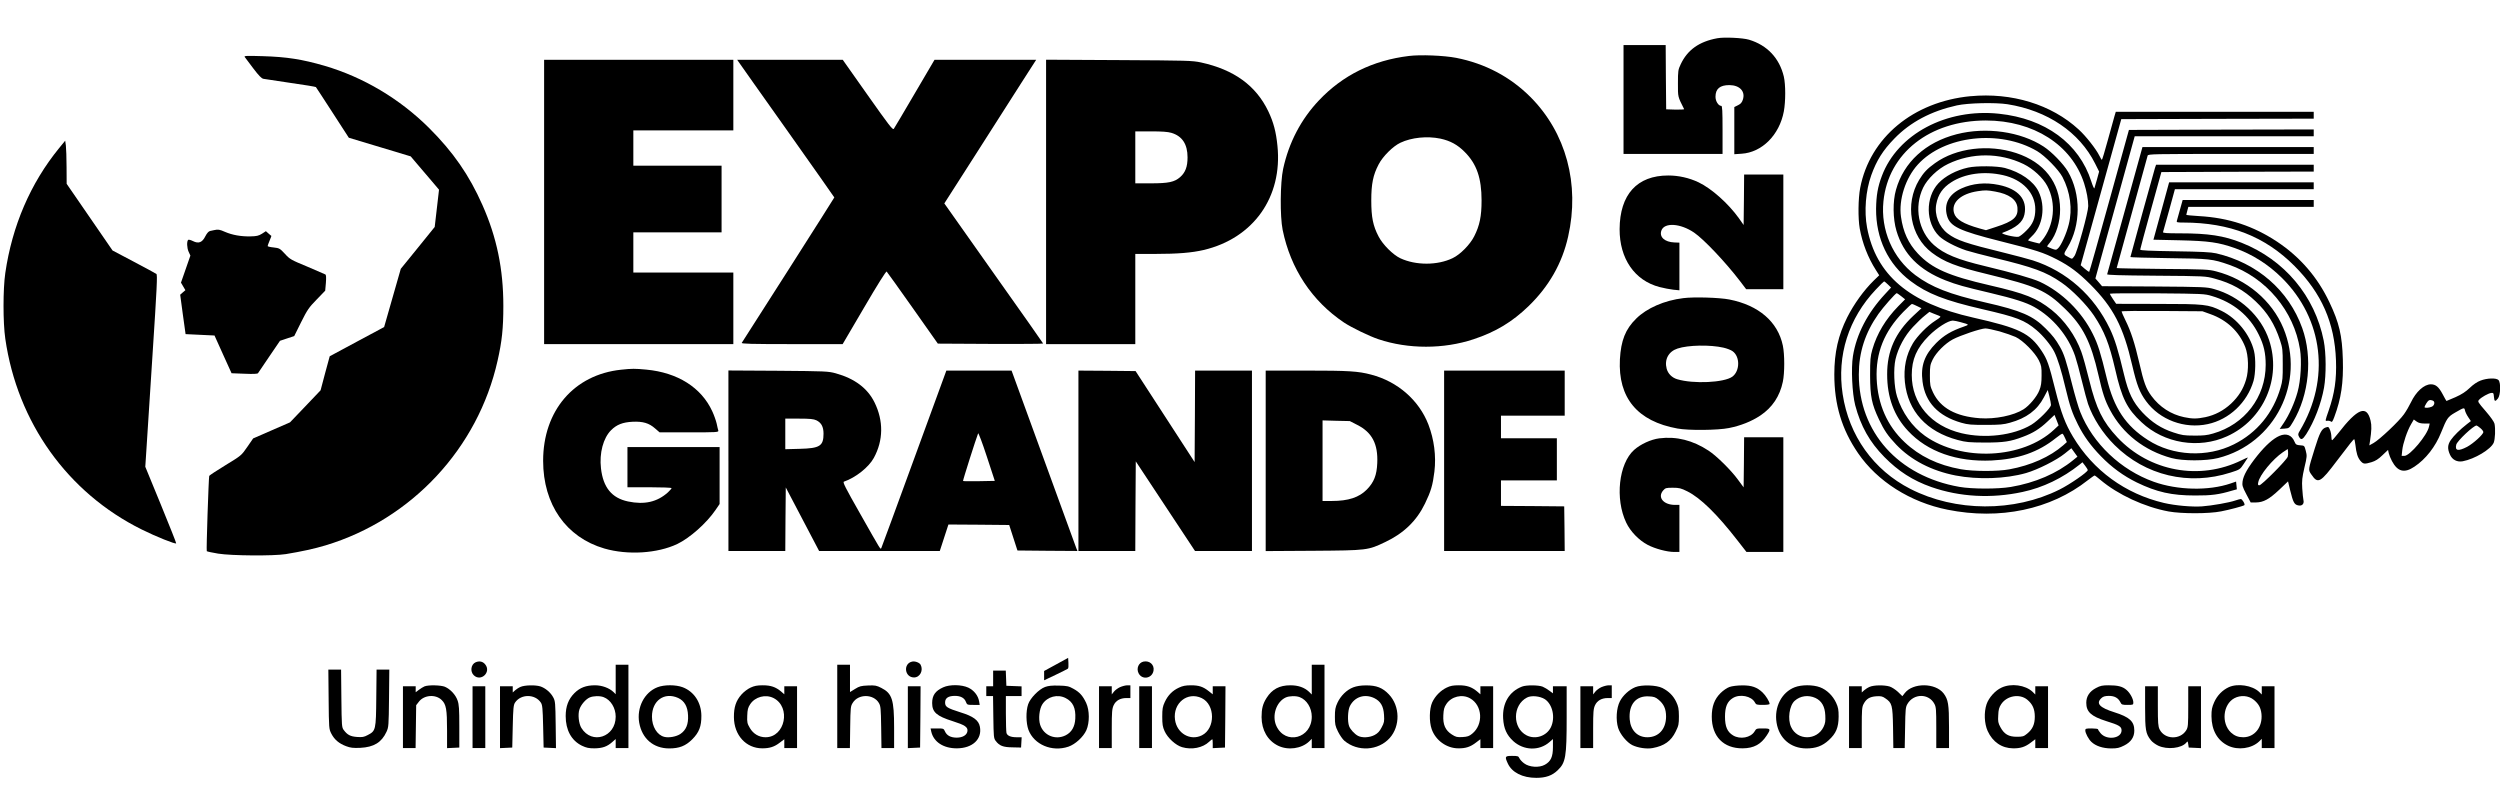 <?xml version="1.0" standalone="no"?>
<!DOCTYPE svg PUBLIC "-//W3C//DTD SVG 20010904//EN"
 "http://www.w3.org/TR/2001/REC-SVG-20010904/DTD/svg10.dtd">
<svg version="1.0" xmlns="http://www.w3.org/2000/svg"
 width="2550pt" height="827pt" viewBox="0 0 2550 827"
 preserveAspectRatio="xMidYMid meet">

<g transform="translate(0,827) scale(0.1,-0.1)"
fill="#000000" stroke="none">
<path d="M17517 7880 c-186 -34 -305 -119 -374 -266 -26 -55 -28 -67 -28 -194
0 -144 -3 -131 63 -263 2 -4 -38 -6 -90 -5 l-93 3 -3 328 -2 327 -215 0 -215
0 0 -555 0 -555 505 0 505 0 0 245 c0 197 -3 245 -13 245 -29 0 -59 47 -59 93
0 82 46 119 142 119 106 -1 165 -65 137 -149 -9 -28 -22 -43 -49 -56 l-38 -19
0 -240 0 -241 74 5 c208 13 386 191 431 431 19 102 19 274 0 356 -45 188 -169
320 -355 376 -64 19 -253 28 -323 15z"/>
<path d="M14370 7699 c-369 -45 -675 -197 -917 -453 -182 -192 -307 -430 -365
-699 -30 -139 -33 -483 -5 -622 81 -396 298 -725 626 -945 75 -50 260 -140
351 -170 305 -102 664 -102 971 0 224 74 393 176 559 336 209 202 344 438 405
711 121 534 -21 1059 -385 1424 -206 206 -462 341 -757 399 -124 24 -366 34
-483 19z m322 -843 c101 -22 175 -62 248 -136 122 -122 172 -266 172 -495 0
-160 -19 -255 -75 -365 -42 -84 -142 -186 -220 -223 -155 -75 -376 -75 -534
-1 -74 35 -178 138 -221 221 -57 108 -75 197 -75 368 0 171 19 261 75 368 43
83 147 186 222 221 114 54 273 70 408 42z"/>
<path d="M2496 7689 c6 -8 45 -60 87 -116 57 -75 84 -103 104 -107 15 -3 141
-22 278 -42 138 -19 253 -39 257 -42 3 -4 81 -122 171 -262 l165 -255 316 -95
315 -95 73 -86 c40 -47 105 -123 145 -170 l71 -84 -22 -190 -22 -190 -173
-214 -173 -213 -85 -297 -85 -297 -278 -149 -277 -149 -47 -173 -46 -174 -156
-164 -156 -163 -188 -82 -188 -82 -60 -87 c-60 -87 -60 -87 -222 -186 -89 -54
-164 -104 -166 -109 -6 -22 -31 -761 -25 -768 4 -4 56 -15 116 -25 137 -22
565 -25 690 -5 159 26 292 55 405 89 879 265 1555 991 1755 1883 45 198 59
331 59 560 0 376 -67 699 -213 1028 -135 305 -298 541 -545 787 -299 297 -668
517 -1066 634 -228 66 -385 91 -630 98 -166 5 -193 4 -184 -8z"/>
<path d="M5550 6210 l0 -1450 965 0 965 0 0 365 0 365 -510 0 -510 0 0 205 0
205 450 0 450 0 0 340 0 340 -450 0 -450 0 0 180 0 180 510 0 510 0 0 360 0
360 -965 0 -965 0 0 -1450z"/>
<path d="M7538 7633 c10 -16 234 -331 496 -701 262 -370 476 -674 476 -676 0
-3 -211 -334 -468 -738 -257 -403 -471 -739 -476 -745 -6 -10 99 -13 511 -13
l518 0 220 375 c135 231 223 371 229 365 5 -5 125 -172 266 -372 l256 -363
537 -3 c295 -1 537 0 537 4 0 3 -219 314 -487 692 -267 378 -494 698 -503 712
l-18 25 320 500 c176 275 387 605 468 733 l149 232 -518 0 -519 0 -202 -344
c-110 -189 -207 -351 -213 -360 -11 -15 -48 34 -267 344 l-254 360 -539 0
-538 0 19 -27z"/>
<path d="M10670 6211 l0 -1451 455 0 455 0 0 460 0 460 204 0 c229 0 372 12
493 40 508 120 806 540 753 1062 -14 142 -40 241 -93 352 -126 263 -349 425
-687 499 -90 19 -133 20 -837 24 l-743 4 0 -1450z m1278 704 c111 -33 165
-116 165 -250 0 -96 -22 -154 -76 -202 -58 -50 -117 -63 -299 -63 l-158 0 0
265 0 265 158 0 c114 0 173 -4 210 -15z"/>
<path d="M20100 7289 c-585 -56 -1027 -423 -1126 -935 -21 -109 -23 -311 -5
-414 27 -150 84 -298 166 -426 l33 -52 -55 -53 c-102 -100 -203 -240 -272
-377 -91 -182 -131 -357 -131 -581 0 -308 76 -561 242 -803 197 -288 533 -501
913 -577 532 -107 1052 2 1431 301 34 26 65 48 69 48 4 0 30 -20 58 -44 180
-152 450 -277 697 -323 132 -24 411 -24 535 1 83 16 220 52 237 63 12 7 -21
63 -36 63 -7 0 -32 -7 -56 -15 -59 -21 -239 -53 -340 -60 -101 -7 -273 8 -388
35 -394 93 -721 331 -928 676 -78 131 -120 240 -180 478 -66 265 -83 311 -139
396 -121 182 -227 234 -700 341 -652 147 -990 434 -1081 918 -31 166 -14 375
43 534 54 150 118 253 236 374 163 168 375 280 637 338 114 25 391 31 516 12
409 -65 734 -285 894 -605 l41 -82 -21 -77 c-12 -43 -24 -85 -27 -93 -3 -8
-17 23 -32 70 -124 388 -469 640 -941 690 -536 57 -1035 -208 -1195 -635 -42
-110 -57 -200 -59 -335 -2 -303 122 -564 352 -737 169 -128 352 -199 734 -287
351 -81 429 -111 550 -213 67 -56 149 -156 182 -222 34 -68 71 -186 115 -372
43 -181 69 -256 126 -369 59 -118 131 -217 233 -322 111 -115 231 -202 367
-269 205 -99 356 -133 595 -133 165 -1 246 10 375 49 l51 14 -4 40 -4 39 -55
-19 c-224 -77 -542 -70 -785 17 -336 120 -621 390 -749 711 -18 43 -56 173
-85 288 -60 241 -82 306 -123 378 -43 75 -73 114 -144 185 -128 130 -251 184
-617 267 -366 84 -550 156 -714 279 -231 174 -355 461 -325 753 50 491 472
823 1044 824 487 0 877 -249 1003 -641 26 -81 42 -169 42 -232 0 -63 -112
-468 -140 -508 -25 -35 -23 -34 -58 -15 -58 31 -57 28 -13 101 136 226 138
544 4 774 -46 78 -166 202 -248 255 -234 153 -587 203 -887 126 -317 -82 -540
-285 -619 -567 -34 -118 -32 -295 5 -419 71 -238 231 -399 501 -505 119 -46
181 -63 460 -129 236 -56 362 -96 444 -142 191 -108 345 -292 417 -500 14 -41
45 -155 69 -254 24 -99 53 -205 63 -235 51 -146 150 -300 271 -420 313 -311
758 -417 1183 -280 94 30 96 31 134 88 21 31 40 60 42 64 2 4 -27 -8 -65 -27
-426 -209 -938 -115 -1265 233 -151 161 -216 294 -288 585 -28 114 -64 245
-81 290 -59 163 -171 321 -304 427 -152 120 -270 167 -626 249 -425 98 -593
172 -737 325 -97 104 -150 219 -172 374 -25 175 46 396 172 534 270 296 835
360 1216 137 80 -47 220 -190 259 -264 80 -153 104 -329 64 -485 -23 -92 -78
-216 -110 -244 -19 -17 -22 -17 -65 -1 -25 10 -46 20 -46 22 0 2 13 21 30 41
64 80 104 211 103 337 -1 272 -163 480 -448 574 -282 93 -613 52 -828 -103
-79 -56 -117 -97 -162 -171 -148 -247 -91 -575 130 -742 126 -95 247 -142 565
-219 504 -123 601 -166 793 -353 184 -179 263 -336 341 -676 43 -187 66 -259
119 -358 128 -241 350 -414 626 -489 114 -31 352 -31 475 0 581 146 896 774
666 1326 -117 280 -373 497 -685 578 -75 20 -112 22 -547 25 -258 3 -468 6
-468 9 0 3 303 1101 316 1147 5 16 54 17 850 17 l844 0 0 35 0 35 -873 0 -874
0 -178 -642 c-98 -354 -180 -648 -182 -655 -3 -8 120 -12 499 -15 503 -4 503
-4 598 -30 171 -46 296 -116 418 -232 121 -115 193 -231 248 -396 26 -79 28
-97 28 -245 1 -137 -2 -171 -22 -238 -75 -259 -240 -461 -476 -579 -273 -137
-624 -120 -877 44 -227 145 -347 325 -420 630 -63 261 -90 347 -142 451 -114
230 -316 428 -541 533 -77 35 -277 92 -556 159 -285 68 -420 124 -524 216
-159 142 -205 387 -110 585 44 91 149 192 254 242 243 117 527 116 770 -1 98
-48 198 -140 242 -223 94 -177 72 -404 -55 -559 l-25 -29 -53 13 c-30 8 -57
15 -61 18 -4 2 12 21 36 43 113 104 143 304 69 457 -52 106 -183 197 -343 240
-80 21 -288 23 -375 4 -120 -26 -235 -87 -303 -160 -135 -145 -131 -405 8
-540 49 -47 167 -109 275 -145 44 -14 174 -48 289 -76 397 -96 524 -142 683
-252 106 -72 257 -226 331 -336 107 -161 155 -283 217 -549 67 -295 120 -402
269 -540 230 -216 584 -274 872 -143 374 169 558 592 429 981 -82 247 -300
448 -562 521 -75 21 -100 22 -610 26 l-532 3 -34 40 -34 39 53 193 c30 105
120 432 201 725 l147 532 913 0 913 0 0 35 0 35 -942 -2 -943 -3 -200 -722
c-110 -398 -202 -724 -205 -725 -4 -2 -24 13 -47 32 l-40 35 207 745 207 745
981 3 982 2 0 35 0 35 -1010 0 -1009 0 -14 -47 c-8 -27 -38 -137 -68 -245 -30
-109 -56 -198 -60 -198 -3 0 -14 19 -26 43 -33 67 -137 200 -211 267 -277 255
-683 379 -1102 339z m329 -805 c201 -45 331 -182 331 -349 0 -91 -25 -152 -90
-216 -31 -32 -68 -61 -81 -64 -34 -8 -191 30 -164 40 142 53 207 108 224 186
33 153 -61 262 -262 303 -136 28 -266 16 -380 -36 -129 -59 -181 -158 -147
-280 31 -108 123 -152 543 -258 370 -93 438 -115 577 -186 132 -68 219 -134
340 -254 236 -236 338 -432 429 -828 47 -201 76 -276 141 -364 140 -191 392
-285 629 -234 219 47 402 219 467 441 21 74 24 228 5 305 -41 168 -173 331
-331 409 -138 67 -168 71 -650 71 l-425 1 -32 47 c-18 27 -33 52 -33 56 0 4
217 6 483 4 464 -4 485 -5 557 -27 220 -65 385 -201 480 -396 51 -103 70 -187
70 -306 0 -329 -214 -609 -537 -701 -61 -18 -102 -22 -193 -21 -101 0 -127 4
-211 32 -123 40 -222 104 -317 205 -97 105 -142 198 -187 386 -59 248 -94 361
-144 466 -162 339 -441 587 -786 698 -44 14 -172 48 -285 76 -400 98 -493 130
-583 198 -89 67 -138 191 -117 300 18 98 65 167 153 223 137 89 335 116 526
73z m-78 -168 c141 -25 219 -81 227 -164 9 -95 -39 -139 -220 -197 l-101 -33
-66 18 c-166 47 -242 93 -260 158 -30 106 68 196 243 222 75 11 94 11 177 -4z
m-1094 -948 l32 -31 -61 -66 c-179 -192 -292 -409 -328 -633 -20 -125 -8 -380
23 -501 57 -215 146 -374 297 -528 144 -146 290 -240 480 -307 289 -101 612
-119 930 -50 207 44 409 141 583 280 l28 23 27 -35 c15 -19 27 -39 27 -45 0
-20 -182 -146 -289 -199 -462 -231 -1061 -228 -1520 7 -376 192 -627 543 -691
967 -60 394 60 772 339 1067 43 46 81 83 84 83 3 0 21 -14 39 -32z m135 -119
l40 -32 -70 -71 c-129 -132 -217 -278 -264 -441 -20 -71 -23 -101 -23 -265 1
-215 16 -290 90 -447 54 -114 90 -167 177 -259 150 -157 359 -266 605 -314
228 -44 509 -35 719 25 118 34 313 132 395 199 l67 54 31 -43 31 -43 -43 -35
c-166 -136 -389 -232 -637 -274 -132 -22 -394 -22 -525 1 -623 110 -1025 559
-1025 1146 0 226 65 427 200 618 46 66 175 212 187 212 3 0 23 -14 45 -31z
m162 -101 l45 -22 -84 -78 c-183 -172 -267 -359 -266 -597 0 -234 70 -424 214
-577 197 -211 497 -317 852 -301 270 13 476 85 655 229 33 27 64 47 68 44 5
-3 17 -23 26 -45 l18 -40 -37 -33 c-134 -117 -330 -205 -549 -245 -123 -23
-368 -22 -496 1 -233 42 -422 133 -573 276 -177 166 -274 386 -285 646 -11
264 76 481 271 682 44 45 84 82 89 82 4 0 28 -10 52 -22z m2989 -81 c171 -60
297 -179 359 -338 33 -85 37 -237 8 -331 -29 -98 -77 -173 -154 -246 -76 -70
-163 -116 -261 -137 -88 -18 -132 -18 -218 0 -133 28 -250 104 -333 217 -55
75 -77 135 -124 340 -46 199 -85 319 -140 430 -22 45 -40 86 -40 91 0 5 184 7
413 5 l412 -3 78 -28z m-2764 -18 c22 -9 20 -12 -40 -51 -79 -50 -183 -156
-227 -229 -70 -119 -97 -250 -82 -398 31 -296 221 -504 539 -589 86 -23 115
-25 276 -26 194 0 262 10 390 59 102 38 171 81 250 156 l71 67 21 -53 21 -54
-47 -44 c-320 -299 -943 -328 -1316 -63 -132 95 -233 237 -285 401 -31 97 -38
283 -16 380 27 116 94 241 178 330 40 43 94 95 121 116 l47 38 38 -16 c20 -8
48 -19 61 -24z m219 -65 c91 -25 91 -25 34 -45 -128 -44 -205 -90 -283 -168
-120 -121 -160 -233 -139 -394 27 -211 160 -351 395 -419 70 -20 102 -22 250
-22 141 0 183 4 246 22 168 46 279 129 346 258 l40 76 17 -66 c9 -36 16 -74
16 -86 0 -30 -128 -159 -201 -203 -184 -109 -470 -143 -711 -86 -312 74 -508
303 -508 594 0 160 50 275 175 400 82 82 195 154 243 155 13 0 49 -7 80 -16z
m397 -94 c59 -17 133 -43 164 -57 75 -35 197 -158 237 -238 26 -54 29 -69 28
-155 0 -74 -5 -108 -23 -152 -24 -63 -102 -156 -161 -193 -101 -64 -289 -102
-445 -91 -246 18 -402 104 -478 263 -29 63 -32 76 -32 173 0 95 3 110 28 162
36 73 127 164 205 206 77 41 285 111 333 112 19 0 84 -14 144 -30z"/>
<path d="M602 6758 c-291 -357 -478 -791 -548 -1273 -24 -165 -24 -505 0 -670
123 -854 636 -1571 1390 -1945 146 -73 349 -154 353 -142 2 4 -69 181 -156
394 l-159 387 10 153 c5 84 33 524 63 978 46 706 52 827 40 836 -8 6 -112 62
-231 125 l-216 114 -86 125 c-47 69 -153 222 -234 340 l-148 215 -1 170 c0 93
-4 192 -7 220 l-7 50 -63 -77z"/>
<path d="M21981 6558 c-14 -46 -251 -903 -251 -910 0 -3 174 -8 388 -11 421
-5 448 -8 620 -68 376 -132 660 -470 722 -862 19 -118 8 -319 -25 -436 -30
-109 -86 -234 -142 -317 l-40 -59 48 3 c49 4 49 4 89 71 163 274 200 656 93
954 -138 386 -461 666 -878 763 -55 12 -147 17 -422 21 -256 4 -353 8 -353 17
0 6 49 187 108 401 l108 390 777 3 777 2 0 35 0 35 -804 0 -804 0 -11 -32z"/>
<path d="M17788 6233 l-3 -258 -49 70 c-108 150 -277 301 -410 365 -97 46
-204 70 -310 70 -318 0 -494 -194 -496 -547 -1 -301 153 -525 408 -591 42 -11
105 -23 140 -27 l62 -6 0 243 0 243 -51 2 c-99 4 -156 55 -133 121 29 85 193
75 333 -20 100 -68 322 -303 469 -495 l63 -83 189 0 190 0 0 585 0 585 -200 0
-200 0 -2 -257z"/>
<path d="M22045 6117 l-80 -292 270 -6 c298 -7 394 -21 562 -80 177 -63 340
-166 479 -304 423 -420 495 -1032 183 -1557 -20 -33 -21 -40 -9 -63 20 -37 36
-31 74 27 83 131 152 311 181 473 23 130 22 353 -3 480 -90 455 -401 826 -838
999 -181 72 -338 96 -628 96 -138 0 -177 3 -173 13 2 6 31 108 63 225 l58 212
708 0 708 0 0 35 0 35 -737 0 -738 0 -80 -293z"/>
<path d="M22236 6133 c-15 -54 -29 -106 -32 -115 -5 -16 3 -18 68 -18 474 -1
832 -142 1133 -444 276 -278 408 -579 422 -961 7 -194 -14 -338 -74 -511 -38
-109 -38 -110 -16 -106 13 2 29 -1 37 -7 12 -10 18 -2 36 46 70 188 94 347 87
586 -7 246 -37 374 -137 584 -120 254 -297 459 -528 614 -246 164 -499 248
-804 265 -71 4 -128 10 -128 13 0 3 5 23 11 44 l10 37 639 0 640 0 0 35 0 35
-669 0 -668 0 -27 -97z"/>
<path d="M2185 5923 c-11 -2 -30 -6 -42 -9 -15 -3 -32 -22 -48 -53 -32 -65
-69 -79 -127 -50 -22 11 -44 17 -49 12 -15 -15 -13 -81 5 -121 l18 -39 -48
-138 -48 -138 23 -39 22 -38 -27 -23 -26 -23 27 -201 28 -201 147 -7 148 -7
87 -193 87 -192 131 -5 c91 -4 134 -2 139 6 3 6 55 83 115 170 l109 160 72 24
73 24 70 141 c64 128 80 151 159 232 l87 90 7 79 c4 58 3 82 -6 87 -7 4 -90
40 -185 80 -164 68 -176 74 -227 130 -51 55 -56 58 -115 65 -34 3 -61 10 -61
14 0 5 9 30 20 56 11 26 19 47 18 48 -2 1 -15 11 -29 24 l-27 24 -40 -26 c-34
-21 -54 -26 -119 -27 -95 -2 -184 14 -258 46 -54 24 -70 27 -110 18z"/>
<path d="M17170 5229 c-193 -23 -373 -102 -481 -209 -110 -108 -155 -223 -166
-415 -20 -393 178 -632 587 -706 112 -21 412 -18 525 5 121 24 231 68 321 128
121 81 198 196 229 344 19 89 19 279 0 369 -51 243 -246 411 -545 470 -101 20
-362 28 -470 14z m409 -505 c35 -8 77 -24 93 -36 78 -55 76 -202 -2 -260 -84
-61 -397 -76 -563 -26 -53 16 -93 56 -107 107 -25 94 19 176 111 206 108 36
333 40 468 9z"/>
<path d="M6335 4499 c-481 -51 -795 -418 -795 -929 0 -446 234 -781 625 -895
239 -69 540 -50 743 46 129 62 300 214 391 348 l41 60 0 290 0 291 -470 0
-470 0 0 -205 0 -205 225 0 c124 0 225 -4 225 -9 0 -5 -17 -24 -37 -43 -110
-99 -240 -128 -407 -93 -166 35 -254 143 -276 338 -18 155 23 309 103 389 57
57 119 81 218 86 107 5 169 -13 232 -69 l45 -39 302 0 c282 0 301 1 297 18 -3
9 -11 42 -17 72 -7 30 -27 87 -45 125 -111 242 -353 395 -673 425 -119 11
-142 11 -257 -1z"/>
<path d="M7430 3571 l0 -921 290 0 290 0 2 324 3 324 170 -324 170 -324 615 0
616 0 44 135 44 135 310 -2 310 -3 42 -130 42 -130 306 -3 306 -2 -11 27 c-10
27 -632 1731 -651 1786 l-10 27 -332 0 -333 0 -328 -897 c-180 -494 -331 -904
-335 -912 -10 -18 2 -36 -218 352 -150 264 -178 319 -164 324 120 41 254 148
305 242 98 179 100 379 7 567 -71 144 -203 243 -395 296 -77 21 -102 22 -587
26 l-508 3 0 -920z m897 412 c50 -24 73 -66 73 -136 0 -126 -37 -150 -242
-155 l-148 -4 0 156 0 156 141 0 c111 0 148 -4 176 -17z m1660 -621 c-88 -1
-162 -1 -164 2 -4 3 132 431 154 486 3 8 43 -97 88 -235 l82 -250 -160 -3z"/>
<path d="M11000 3570 l0 -920 290 0 290 0 2 457 3 457 302 -457 302 -457 291
0 290 0 0 920 0 920 -290 0 -290 0 -2 -466 -3 -467 -301 464 -301 464 -291 3
-292 2 0 -920z"/>
<path d="M12910 3569 l0 -920 488 3 c550 4 555 5 731 89 189 89 321 217 406
393 60 124 79 187 96 326 19 158 -3 327 -61 479 -96 249 -315 440 -585 510
-131 35 -230 41 -662 41 l-413 0 0 -921z m936 366 c149 -76 211 -194 202 -389
-5 -123 -34 -195 -105 -268 -80 -82 -190 -118 -359 -118 l-94 0 0 411 0 411
139 -4 139 -3 78 -40z"/>
<path d="M14730 3570 l0 -920 615 0 615 0 -2 228 -3 227 -322 3 -323 2 0 130
0 130 285 0 285 0 0 215 0 215 -285 0 -285 0 0 115 0 115 325 0 325 0 0 230 0
230 -615 0 -615 0 0 -920z"/>
<path d="M25301 4388 c-34 -13 -74 -40 -110 -75 -41 -39 -80 -65 -145 -94 -49
-21 -90 -39 -92 -39 -1 0 -20 32 -40 71 -39 73 -70 99 -119 99 -69 0 -152 -75
-204 -185 -16 -34 -48 -89 -71 -121 -48 -69 -249 -259 -310 -293 l-43 -24 7
44 c16 106 18 159 6 208 -39 164 -132 128 -331 -129 -30 -38 -57 -69 -61 -70
-5 0 -8 16 -8 35 0 20 -6 51 -14 70 -14 33 -16 34 -46 24 -39 -14 -60 -54
-109 -212 -69 -222 -69 -218 -35 -267 67 -99 91 -85 262 142 135 178 167 218
175 218 3 0 8 -26 12 -57 10 -88 23 -129 51 -163 30 -34 40 -36 114 -14 39 12
69 30 111 71 l57 54 7 -33 c4 -18 19 -55 33 -81 58 -109 127 -126 229 -57 115
76 215 204 272 348 59 146 68 160 142 203 94 54 95 55 102 22 3 -15 18 -46 33
-68 l27 -40 -39 -30 c-71 -55 -136 -120 -165 -162 -34 -49 -37 -90 -9 -151 23
-52 73 -77 129 -67 123 23 288 122 317 190 14 35 19 139 8 193 -4 19 -40 70
-90 128 -81 94 -84 98 -67 117 24 26 93 65 123 69 23 3 25 -1 28 -39 4 -50 13
-53 41 -17 27 34 31 163 5 188 -22 23 -117 20 -183 -6z m-487 -204 c26 -10 19
-49 -9 -62 -29 -13 -75 -16 -75 -4 0 4 9 22 20 40 20 32 34 38 64 26z m-84
-234 l53 0 -7 -31 c-17 -87 -195 -299 -251 -299 l-28 0 6 58 c7 69 51 199 90
265 l28 48 29 -21 c19 -14 44 -20 80 -20z m569 -46 c17 -14 31 -32 31 -41 0
-24 -101 -116 -166 -151 -91 -47 -126 -40 -110 23 10 38 176 195 207 195 4 0
21 -12 38 -26z"/>
<path d="M23250 3824 c-63 -27 -141 -97 -225 -201 -95 -119 -143 -202 -151
-265 -5 -38 -1 -54 38 -128 l45 -85 54 0 c77 1 135 33 239 131 l88 84 22 -92
c30 -122 42 -145 82 -153 39 -9 63 16 53 55 -3 14 -9 67 -12 118 -5 79 -1 110
22 212 27 112 27 122 14 172 -14 53 -14 53 -57 56 -39 3 -45 7 -58 37 -28 68
-84 89 -154 59z m85 -212 c-8 -32 -266 -292 -290 -292 -14 0 -16 6 -11 30 14
75 147 236 251 307 l50 33 3 -26 c2 -15 1 -38 -3 -52z"/>
<path d="M16925 3799 c-86 -11 -192 -60 -257 -118 -157 -140 -196 -499 -81
-741 43 -91 129 -180 220 -228 74 -39 197 -72 270 -72 l53 0 0 240 0 240 -44
0 c-119 0 -182 77 -122 147 23 26 30 28 98 28 65 0 83 -4 149 -37 133 -66 303
-232 511 -500 l92 -118 188 0 188 0 0 585 0 585 -200 0 -200 0 -2 -256 -3
-255 -59 80 c-69 95 -217 241 -298 294 -161 106 -328 148 -503 126z"/>
<path d="M10773 1493 l-123 -67 0 -48 0 -47 118 56 c64 31 121 59 125 63 5 4
7 30 5 58 l-3 52 -122 -67z"/>
<path d="M4852 1515 c-49 -21 -59 -95 -19 -133 73 -69 179 32 117 110 -24 31
-59 39 -98 23z"/>
<path d="M9305 1522 c-95 -19 -79 -162 18 -162 61 0 98 72 67 130 -11 21 -56
38 -85 32z"/>
<path d="M11665 1522 c-51 -10 -77 -70 -51 -120 37 -71 139 -52 152 28 10 59
-40 104 -101 92z"/>
<path d="M6280 1340 l0 -151 -22 22 c-44 42 -118 69 -189 69 -91 0 -154 -24
-210 -80 -61 -61 -89 -135 -89 -234 0 -143 58 -249 165 -302 47 -22 70 -27
129 -27 80 1 128 17 181 64 l35 31 0 -46 0 -46 65 0 65 0 0 425 0 425 -65 0
-65 0 0 -150z m-123 -181 c72 -27 123 -110 123 -199 0 -209 -243 -289 -350
-115 -27 44 -37 138 -20 189 15 47 65 105 105 122 37 16 104 18 142 3z"/>
<path d="M8540 1065 l0 -425 64 0 65 0 3 213 c3 200 4 214 26 248 57 93 212
92 267 -2 18 -31 20 -55 23 -246 l3 -213 65 0 64 0 0 208 c0 285 -20 349 -130
405 -49 25 -63 28 -136 25 -71 -3 -87 -7 -132 -35 l-52 -32 0 139 0 140 -65 0
-65 0 0 -425z"/>
<path d="M13380 1338 l0 -152 -27 27 c-48 45 -110 67 -191 67 -111 0 -187 -40
-243 -129 -38 -60 -51 -109 -51 -196 1 -132 62 -239 168 -291 102 -50 239 -31
317 43 l27 27 0 -47 0 -47 65 0 65 0 0 425 0 425 -65 0 -65 0 0 -152z m-123
-179 c72 -27 123 -110 123 -199 0 -222 -269 -293 -361 -95 -48 105 -1 247 96
291 36 16 104 18 142 3z"/>
<path d="M3352 1138 c3 -300 3 -303 28 -352 31 -60 78 -100 150 -127 45 -17
71 -20 145 -17 138 7 217 55 267 163 22 48 23 62 26 343 l3 292 -65 0 -65 0
-3 -287 c-3 -330 -5 -338 -88 -381 -37 -20 -56 -23 -109 -19 -67 5 -98 21
-135 71 -20 26 -21 43 -24 322 l-3 294 -65 0 -65 0 3 -302z"/>
<path d="M10130 1350 l0 -80 -35 0 -35 0 0 -50 0 -50 34 0 35 0 3 -214 c3
-200 4 -217 24 -243 38 -50 75 -65 172 -66 l87 -2 3 53 3 52 -50 0 c-61 0 -97
15 -105 44 -3 11 -6 101 -6 199 l0 177 80 0 80 0 0 50 0 49 -77 3 -78 3 -3 78
-3 77 -64 0 -65 0 0 -80z"/>
<path d="M4330 1269 c-13 -6 -39 -21 -57 -35 l-33 -25 0 30 0 31 -65 0 -65 0
0 -315 0 -315 64 0 65 0 3 218 3 219 27 35 c53 70 171 79 233 18 46 -45 55
-94 55 -311 l0 -180 63 3 62 3 0 215 c0 179 -3 224 -18 266 -20 58 -74 115
-129 139 -42 17 -168 20 -208 4z"/>
<path d="M5310 1264 c-19 -8 -45 -25 -57 -36 l-23 -21 0 31 0 32 -65 0 -65 0
0 -315 0 -316 63 3 62 3 5 215 c4 186 8 220 23 243 59 90 205 90 264 0 15 -23
19 -57 23 -243 l5 -215 63 -3 63 -3 -3 238 c-3 223 -4 241 -25 280 -27 51 -82
96 -132 112 -53 16 -159 13 -201 -5z"/>
<path d="M6706 1260 c-134 -52 -213 -208 -186 -362 29 -162 144 -261 304 -262
105 0 169 25 237 93 70 70 94 133 93 241 -1 135 -75 246 -190 290 -72 27 -189
27 -258 0z m211 -109 c64 -30 97 -87 101 -177 5 -91 -20 -152 -79 -191 -41
-27 -117 -41 -163 -29 -73 18 -126 104 -126 206 0 164 126 254 267 191z"/>
<path d="M7655 1256 c-29 -13 -69 -44 -92 -70 -56 -63 -78 -130 -77 -231 1
-184 124 -318 289 -318 75 0 124 15 180 59 l45 34 0 -45 0 -45 65 0 65 0 0
315 0 315 -65 0 -65 0 0 -41 0 -41 -32 28 c-56 47 -106 64 -188 64 -58 0 -86
-6 -125 -24z m235 -106 c181 -92 119 -400 -81 -400 -67 0 -125 34 -160 94 -27
46 -30 58 -27 127 2 62 8 83 30 116 50 76 157 104 238 63z"/>
<path d="M9620 1259 c-80 -36 -112 -82 -112 -160 0 -93 45 -133 210 -185 123
-39 155 -60 150 -101 -5 -41 -49 -67 -111 -67 -62 1 -100 22 -119 65 -12 28
-16 29 -79 29 l-67 0 7 -33 c24 -105 125 -171 262 -170 159 1 258 94 234 220
-12 66 -67 107 -198 147 -138 44 -157 56 -157 101 0 45 33 67 100 67 59 0 98
-21 113 -63 11 -28 14 -29 76 -29 l64 0 -6 36 c-10 59 -52 112 -110 140 -69
32 -190 34 -257 3z"/>
<path d="M10660 1263 c-63 -23 -152 -114 -173 -177 -24 -70 -22 -191 3 -260
57 -151 240 -229 408 -172 70 24 152 99 183 168 34 78 33 202 -2 278 -35 74
-67 110 -131 145 -46 26 -65 30 -148 32 -69 2 -107 -2 -140 -14z m209 -113
c75 -38 105 -102 99 -210 -4 -82 -37 -139 -98 -170 -103 -52 -224 -3 -260 106
-20 60 -9 164 23 212 51 77 154 104 236 62z"/>
<path d="M11424 1261 c-22 -10 -50 -31 -62 -46 l-22 -28 0 42 0 41 -65 0 -65
0 0 -315 0 -315 65 0 65 0 0 198 c0 170 3 203 19 238 22 48 68 74 130 74 l41
0 0 65 0 65 -32 0 c-18 0 -51 -9 -74 -19z"/>
<path d="M12025 1256 c-65 -30 -112 -77 -144 -146 -22 -47 -26 -69 -26 -150 0
-78 4 -104 24 -148 31 -69 113 -144 178 -163 99 -29 211 -7 276 55 15 14 30
26 33 26 2 0 4 -20 4 -45 l0 -46 63 3 62 3 3 313 2 312 -65 0 -65 0 0 -41 0
-41 -39 31 c-59 47 -102 61 -183 61 -55 0 -85 -6 -123 -24z m233 -107 c138
-67 140 -309 2 -379 -118 -60 -256 19 -275 159 -23 169 127 290 273 220z"/>
<path d="M13803 1259 c-66 -25 -128 -86 -161 -157 -22 -47 -26 -72 -26 -143 0
-77 3 -93 32 -152 18 -36 47 -78 65 -93 135 -114 345 -102 462 28 109 122 106
325 -8 445 -64 68 -128 93 -235 92 -52 0 -94 -7 -129 -20z m215 -110 c64 -32
94 -82 99 -172 4 -65 2 -78 -24 -126 -21 -41 -39 -60 -72 -78 -51 -27 -127
-31 -169 -9 -36 19 -78 65 -91 99 -18 47 -14 163 8 205 48 95 151 128 249 81z"/>
<path d="M14755 1256 c-62 -30 -117 -86 -147 -151 -29 -65 -32 -195 -5 -272
40 -115 153 -196 272 -196 75 -1 123 15 180 59 l45 34 0 -45 0 -45 65 0 65 0
0 315 0 315 -65 0 -65 0 0 -41 0 -41 -32 28 c-56 47 -106 64 -188 64 -58 0
-86 -5 -125 -24z m240 -109 c127 -72 138 -266 21 -361 -30 -25 -48 -31 -99
-34 -55 -3 -67 0 -108 26 -67 43 -92 100 -87 196 3 59 8 81 31 115 51 77 161
104 242 58z"/>
<path d="M15525 1267 c-132 -51 -202 -170 -193 -325 6 -103 36 -169 103 -231
107 -97 265 -102 370 -10 l35 31 0 -82 c0 -99 -21 -146 -82 -180 -58 -33 -160
-26 -212 14 -21 15 -42 39 -48 52 -10 22 -17 24 -75 24 -72 0 -76 -6 -44 -76
42 -93 151 -148 291 -148 97 0 162 23 218 77 82 78 92 136 92 539 l0 318 -70
0 -70 0 0 -36 0 -36 -35 26 c-19 15 -51 34 -70 42 -41 17 -167 18 -210 1z
m233 -129 c79 -53 108 -188 61 -286 -44 -90 -158 -128 -247 -83 -147 75 -145
309 3 386 45 24 133 15 183 -17z"/>
<path d="M16334 1261 c-22 -10 -50 -31 -62 -46 l-22 -28 0 42 0 41 -65 0 -65
0 0 -315 0 -315 65 0 65 0 0 198 c0 170 3 203 19 238 22 48 68 74 130 74 l41
0 0 65 0 65 -32 0 c-18 0 -51 -9 -74 -19z"/>
<path d="M16680 1261 c-63 -26 -126 -84 -157 -144 -36 -70 -43 -190 -18 -272
21 -65 87 -146 144 -175 57 -28 148 -42 209 -30 118 22 187 71 234 168 30 61
33 75 33 157 -1 77 -5 98 -28 147 -30 62 -74 106 -140 140 -60 31 -212 36
-277 9z m236 -127 c55 -45 78 -95 78 -174 -1 -127 -76 -210 -191 -210 -101 0
-171 71 -180 182 -12 151 63 242 194 235 52 -2 69 -8 99 -33z"/>
<path d="M17641 1263 c-26 -9 -65 -36 -92 -63 -62 -62 -89 -135 -89 -240 0
-202 120 -325 316 -323 113 1 186 41 245 132 43 66 40 71 -39 71 -65 0 -68 -1
-85 -30 -39 -65 -148 -85 -220 -41 -59 36 -82 90 -82 191 0 100 23 155 80 190
71 44 190 21 225 -45 12 -23 19 -25 82 -25 40 0 68 4 68 10 0 22 -39 86 -72
117 -56 53 -111 73 -208 72 -50 0 -103 -7 -129 -16z"/>
<path d="M18306 1260 c-134 -52 -211 -203 -185 -362 26 -160 143 -261 303
-262 97 0 164 24 230 85 74 68 99 128 100 239 0 71 -4 94 -26 142 -34 73 -95
132 -164 158 -72 27 -189 27 -258 0z m211 -109 c64 -30 97 -87 101 -177 3 -60
0 -81 -18 -119 -68 -140 -268 -140 -331 0 -37 80 -18 218 37 267 57 51 138 62
211 29z"/>
<path d="M19070 1264 c-19 -8 -45 -25 -57 -36 l-23 -21 0 31 0 32 -65 0 -65 0
0 -315 0 -315 65 0 65 0 0 208 c0 183 2 211 19 242 27 52 62 73 128 78 48 3
64 0 92 -20 70 -47 76 -68 80 -300 l3 -208 58 0 58 0 4 208 c3 187 5 210 24
242 63 108 218 109 275 0 17 -31 19 -59 19 -242 l0 -208 65 0 65 0 0 213 c0
234 -8 281 -55 344 -84 109 -312 111 -396 4 l-25 -32 -45 44 c-25 23 -63 48
-86 55 -55 16 -160 15 -203 -4z"/>
<path d="M20415 1256 c-64 -29 -129 -102 -152 -169 -28 -83 -23 -197 11 -273
51 -112 144 -176 260 -177 76 -1 124 15 181 59 l45 34 0 -45 0 -45 65 0 65 0
0 315 0 315 -65 0 -65 0 0 -42 0 -42 -27 27 c-74 70 -219 90 -318 43z m262
-122 c55 -45 78 -96 78 -174 0 -78 -23 -129 -79 -174 -34 -28 -45 -31 -105
-31 -83 0 -128 26 -167 98 -23 43 -26 58 -22 121 2 58 9 81 30 113 57 87 187
110 265 47z"/>
<path d="M21379 1252 c-65 -34 -99 -85 -99 -150 0 -93 49 -138 203 -187 133
-41 157 -56 157 -95 0 -83 -151 -104 -214 -29 -14 17 -26 35 -26 40 0 5 -29 9
-65 9 -59 0 -65 -2 -65 -20 0 -28 33 -90 62 -117 45 -43 117 -66 200 -67 66 0
85 5 135 30 69 35 103 85 103 152 0 94 -49 138 -204 187 -150 47 -190 90 -132
144 18 17 36 22 76 23 59 0 96 -21 118 -65 12 -25 18 -27 73 -27 57 0 59 1 59
25 0 36 -34 98 -70 128 -40 35 -89 47 -181 47 -65 0 -85 -4 -130 -28z"/>
<path d="M22734 1261 c-65 -30 -118 -84 -149 -153 -23 -52 -28 -76 -28 -143 1
-142 60 -248 169 -301 101 -49 240 -30 317 43 l27 27 0 -47 0 -47 65 0 65 0 0
315 0 315 -65 0 -65 0 0 -42 0 -42 -27 27 c-70 66 -218 89 -309 48z m253 -128
c51 -41 73 -82 80 -145 13 -133 -69 -238 -186 -238 -51 0 -89 15 -125 48 -101
95 -82 287 34 350 64 34 144 28 197 -15z"/>
<path d="M4820 955 l0 -315 65 0 65 0 0 315 0 315 -65 0 -65 0 0 -315z"/>
<path d="M9260 955 l0 -316 63 3 62 3 3 313 2 312 -65 0 -65 0 0 -315z"/>
<path d="M11620 955 l0 -315 65 0 65 0 0 315 0 315 -65 0 -65 0 0 -315z"/>
<path d="M21880 1056 c0 -232 6 -268 57 -334 14 -19 49 -45 77 -58 91 -43 238
-27 286 31 14 17 15 16 20 -16 l5 -34 63 -3 62 -3 0 316 0 315 -65 0 -65 0 0
-207 c0 -190 -2 -211 -20 -241 -62 -101 -220 -96 -272 8 -15 30 -18 65 -18
238 l0 202 -65 0 -65 0 0 -214z"/>
</g>
</svg>

